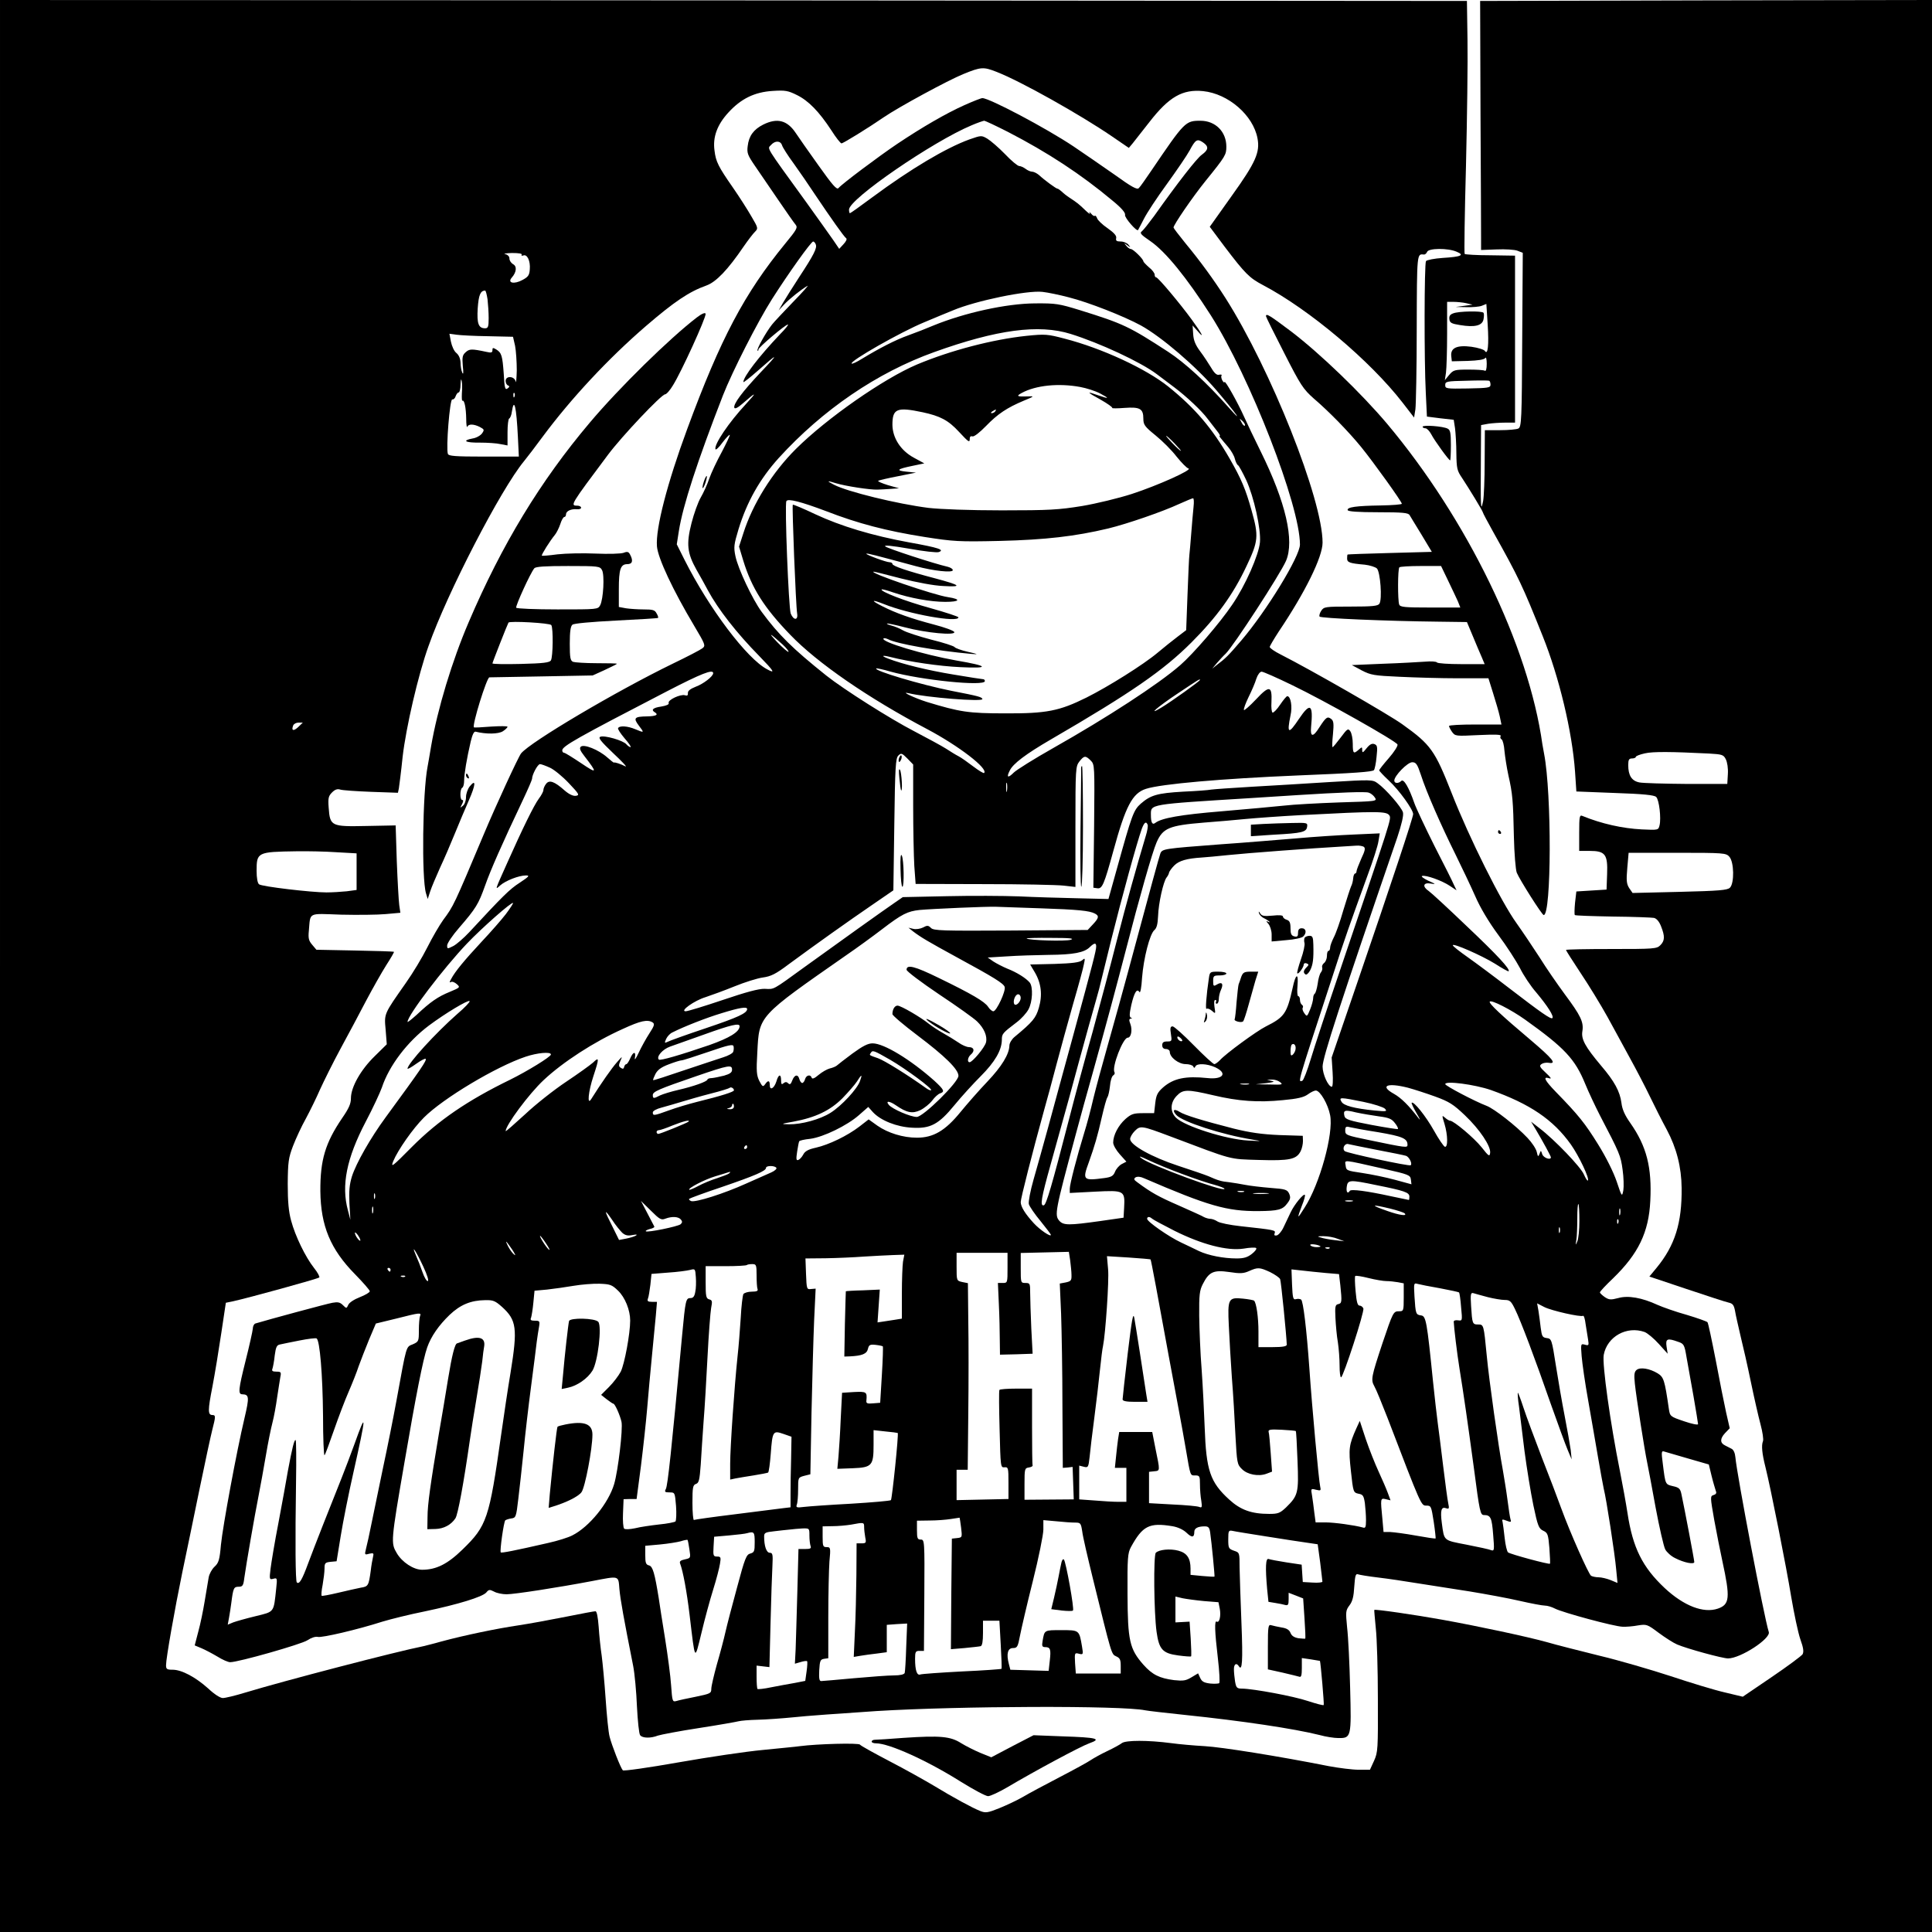 <?xml version="1.0" standalone="no"?>
<!DOCTYPE svg PUBLIC "-//W3C//DTD SVG 20010904//EN"
 "http://www.w3.org/TR/2001/REC-SVG-20010904/DTD/svg10.dtd">
<svg version="1.0" xmlns="http://www.w3.org/2000/svg"
 width="1024pt" height="1024pt" viewBox="0 0 1024 1024"
 preserveAspectRatio="xMidYMid meet">

<g transform="translate(0,1024) scale(0.1,-0.1)"
fill="#000000" stroke="none">
<path d="M0 5120 l0 -5120 5120 0 5120 0 0 5120 0 5120 -1197 -2 -1198 -3 2
-600 c2 -330 3 -627 3 -660 l0 -60 82 3 c46 2 96 -1 111 -7 l28 -11 -3 -461
c-2 -424 -4 -461 -20 -470 -9 -5 -53 -9 -97 -9 l-81 0 -1 -167 c0 -93 -4 -186
-8 -208 -13 -62 -14 -45 -12 241 l1 161 38 7 c20 3 61 6 90 6 l52 0 0 443 0
442 -131 2 c-72 0 -133 4 -136 7 -3 3 0 214 7 468 6 255 10 555 8 668 l-3 205
-3887 3 -3888 2 0 -5120z m5282 4739 c127 -49 442 -226 612 -342 l89 -61 21
25 c11 14 51 65 88 112 104 134 176 175 285 164 134 -14 265 -128 288 -250 14
-74 -9 -127 -135 -303 l-118 -166 80 -107 c108 -142 130 -164 202 -202 245
-129 568 -401 740 -623 l61 -79 7 44 c3 24 7 218 7 432 1 396 1 392 37 388 7
-1 14 5 18 14 7 20 110 21 156 1 44 -18 26 -27 -73 -33 -45 -3 -85 -11 -89
-17 -9 -14 -10 -525 -1 -698 l6 -126 71 -9 71 -8 7 -45 c3 -25 7 -85 7 -133 1
-80 4 -92 30 -130 35 -53 111 -177 111 -184 0 -3 24 -48 54 -102 136 -243 157
-288 262 -551 88 -219 157 -508 172 -720 l7 -105 205 -8 c149 -5 208 -11 218
-21 16 -15 27 -113 18 -150 -6 -26 -7 -26 -94 -22 -102 5 -214 30 -314 71 -16
7 -18 -1 -18 -89 l0 -96 55 0 c83 0 97 -18 93 -123 l-3 -82 -80 -5 -80 -5 -7
-60 c-3 -33 -4 -62 -1 -65 2 -3 93 -6 201 -8 108 -1 207 -5 218 -7 14 -3 28
-19 38 -45 21 -53 20 -76 -4 -100 -19 -19 -33 -20 -260 -20 -132 0 -240 -2
-240 -5 0 -3 35 -58 78 -123 43 -64 107 -169 142 -232 34 -63 89 -162 120
-220 32 -58 79 -148 104 -200 25 -52 66 -133 91 -179 51 -96 77 -197 78 -308
2 -184 -35 -304 -133 -423 l-38 -46 197 -66 c108 -36 208 -69 223 -72 22 -5
28 -13 34 -44 3 -20 17 -80 29 -132 13 -52 38 -162 55 -245 17 -82 40 -183 51
-224 11 -41 17 -81 13 -90 -9 -22 -5 -65 13 -136 28 -112 111 -530 137 -690
15 -88 36 -188 48 -223 17 -47 19 -67 12 -80 -6 -9 -80 -64 -164 -121 l-153
-104 -96 23 c-53 12 -181 51 -286 86 -104 34 -275 84 -380 109 -104 26 -228
57 -275 71 -104 29 -366 85 -555 119 -144 26 -357 57 -361 52 -1 -1 3 -45 8
-97 6 -52 11 -221 11 -375 1 -267 0 -282 -20 -327 l-22 -48 -60 0 c-33 0 -104
9 -158 19 -267 53 -568 101 -658 106 -55 3 -135 10 -178 16 -121 16 -241 16
-261 0 -9 -7 -43 -26 -77 -42 -34 -16 -73 -38 -88 -48 -14 -10 -89 -51 -166
-91 -77 -40 -165 -87 -195 -105 -31 -18 -87 -44 -124 -59 -60 -24 -72 -26
-100 -15 -43 17 -144 72 -246 134 -47 28 -152 87 -235 130 -82 43 -153 82
-157 88 -6 10 -227 4 -318 -8 -19 -3 -107 -11 -195 -20 -88 -8 -290 -38 -449
-66 -158 -28 -292 -47 -295 -42 -12 13 -59 134 -70 178 -6 22 -15 112 -21 200
-6 88 -16 192 -21 230 -6 39 -13 107 -16 153 -4 53 -10 82 -17 82 -7 0 -77
-13 -156 -29 -80 -16 -194 -37 -254 -46 -114 -17 -279 -51 -406 -85 -41 -12
-84 -22 -95 -25 -146 -29 -737 -183 -945 -246 -52 -16 -106 -29 -119 -29 -14
0 -45 20 -78 51 -67 60 -140 99 -188 99 -30 0 -35 3 -35 24 0 37 46 297 86
491 20 94 60 289 90 435 30 146 61 290 69 321 18 70 19 79 1 79 -25 0 -25 24
0 151 13 68 34 196 47 284 l24 160 39 8 c78 17 449 119 456 126 4 3 -8 26 -28
51 -45 57 -99 168 -121 250 -13 47 -18 101 -18 195 1 116 4 138 28 201 15 39
45 104 68 145 22 41 56 110 75 154 20 44 68 141 108 215 40 74 102 189 136
255 35 66 83 151 107 189 24 37 43 70 41 71 -2 2 -95 5 -207 7 l-204 4 -22 26
c-19 22 -22 35 -18 75 9 100 -8 91 171 85 87 -2 193 -1 236 3 l78 7 -6 41 c-3
23 -9 128 -13 232 l-6 190 -156 -3 c-186 -4 -192 -1 -199 97 -4 51 -1 62 18
81 15 15 28 20 43 15 12 -4 86 -9 164 -12 l142 -5 5 23 c2 13 12 89 20 168 18
155 82 433 137 586 99 282 383 831 506 980 18 22 63 81 99 130 150 202 347
414 549 588 149 128 227 181 320 214 51 19 112 82 197 207 22 32 49 67 59 77
18 18 18 20 -18 81 -20 35 -64 104 -98 153 -78 112 -91 138 -98 197 -10 71 14
137 74 202 67 73 138 108 235 114 65 4 80 2 128 -22 61 -30 117 -87 183 -188
24 -38 48 -68 53 -68 9 0 139 80 225 139 79 54 341 196 420 228 95 39 108 39
177 12z m-2517 -969 c-3 -5 0 -7 9 -4 20 8 38 -29 34 -74 -2 -31 -9 -40 -39
-56 -44 -24 -81 -16 -57 12 26 29 29 61 7 72 -10 6 -19 19 -19 30 0 11 -9 20
-22 23 -13 2 3 5 35 6 36 0 56 -3 52 -9z m-181 -236 c3 -26 6 -71 6 -100 0
-46 -3 -54 -19 -54 -35 0 -44 25 -39 106 5 70 14 93 39 94 4 0 9 -21 13 -46z
m5187 -21 l34 -8 -45 -6 -45 -6 57 -1 c31 -1 68 2 81 7 l25 10 7 -109 c7 -109
1 -165 -15 -140 -4 7 -36 17 -71 22 -77 10 -112 -6 -107 -50 l3 -27 84 2 c56
2 87 7 93 15 4 8 8 -4 8 -30 0 -27 -4 -41 -10 -37 -6 4 -45 6 -88 6 -72 0 -79
-2 -101 -28 l-23 -28 6 40 c3 22 6 115 6 208 l0 167 34 0 c18 0 49 -3 67 -7z
m-5184 -175 l132 -3 11 -48 c5 -26 9 -85 9 -130 -1 -45 -4 -72 -6 -59 -6 29
-53 32 -53 3 0 -11 6 -22 13 -24 9 -4 8 -8 -3 -16 -13 -9 -16 2 -20 77 -7 96
-11 112 -40 130 -17 10 -20 10 -20 -4 0 -13 -6 -15 -32 -9 -79 17 -90 16 -110
-2 -17 -15 -19 -26 -15 -73 4 -36 3 -48 -3 -35 -5 11 -9 35 -9 53 -1 22 -9 40
-22 51 -12 9 -24 36 -29 60 l-8 42 37 -5 c20 -3 95 -7 168 -8z m-139 -304 c-1
-23 0 -40 3 -38 10 6 19 -36 20 -96 0 -30 3 -49 6 -42 6 16 34 15 66 -1 24
-13 25 -15 12 -34 -8 -11 -30 -24 -50 -27 -59 -11 -39 -23 38 -22 39 0 89 -3
110 -8 l37 -7 0 70 c0 38 4 71 9 73 5 2 12 18 14 36 12 78 24 27 32 -135 l5
-103 -186 0 c-151 0 -186 3 -190 14 -11 28 10 291 23 289 6 -2 15 6 18 17 4
11 11 20 16 20 5 0 10 19 10 43 1 25 3 33 6 18 3 -13 3 -43 1 -67z m5452 47
c0 -16 -12 -18 -120 -20 -115 -2 -120 -1 -120 18 0 19 7 21 113 23 61 2 115 2
120 0 4 -2 7 -11 7 -21z m-5173 -63 c-3 -8 -6 -5 -6 6 -1 11 2 17 5 13 3 -3 4
-12 1 -19z m-1147 -1752 c-25 -23 -37 -19 -26 9 3 8 16 15 28 15 l23 0 -25
-24z m7479 -140 c68 -4 76 -6 88 -30 8 -16 13 -48 11 -79 l-3 -52 -215 0
c-118 1 -231 4 -251 8 -41 8 -59 37 -59 92 0 28 4 35 20 35 11 0 20 4 20 8 0
5 21 13 48 19 43 10 140 9 341 -1z m-7276 -523 l107 -6 0 -97 0 -97 -52 -7
c-29 -3 -78 -6 -108 -6 -79 0 -343 31 -357 43 -8 6 -13 34 -13 71 0 99 4 101
211 104 58 1 154 -1 212 -5z m7383 -24 c25 -28 27 -140 3 -164 -13 -13 -57
-17 -266 -22 l-250 -6 -18 26 c-14 22 -16 40 -10 107 l7 80 257 0 c249 0 259
-1 277 -21z"/>
<path d="M5110 9682 c-96 -43 -222 -116 -355 -205 -98 -66 -293 -212 -311
-234 -9 -10 -31 15 -105 119 -52 73 -107 151 -122 174 -45 67 -98 80 -171 44
-52 -26 -77 -61 -83 -114 -5 -37 0 -49 39 -106 25 -36 80 -117 123 -180 43
-63 84 -122 92 -131 12 -15 6 -26 -55 -100 -216 -264 -342 -501 -520 -984
-105 -284 -168 -527 -160 -621 5 -62 85 -233 198 -422 58 -98 61 -104 43 -118
-10 -8 -81 -45 -158 -82 -302 -147 -753 -414 -803 -475 -14 -17 -134 -277
-197 -427 -160 -380 -161 -382 -216 -456 -20 -28 -58 -93 -84 -145 -26 -52
-77 -137 -114 -189 -117 -167 -115 -161 -107 -248 l6 -77 -64 -63 c-74 -72
-126 -164 -126 -223 0 -29 -11 -54 -47 -106 -89 -131 -116 -222 -115 -386 2
-184 53 -308 184 -441 43 -44 78 -84 78 -90 0 -6 -24 -20 -52 -31 -31 -12 -57
-29 -62 -41 -9 -20 -10 -20 -29 -1 -15 15 -27 17 -55 12 -29 -5 -343 -90 -409
-110 -7 -3 -13 -15 -13 -27 -1 -13 -18 -90 -39 -173 -37 -148 -40 -175 -17
-175 37 -1 38 -15 12 -126 -42 -177 -115 -572 -125 -672 -7 -80 -12 -96 -34
-116 -14 -13 -28 -39 -31 -57 -3 -19 -13 -75 -21 -125 -8 -49 -23 -123 -34
-162 l-19 -73 36 -15 c19 -8 57 -28 84 -44 27 -17 57 -30 68 -30 44 0 377 95
409 116 21 14 43 21 56 18 22 -5 208 38 342 81 43 13 143 38 223 54 181 38
306 77 327 100 14 17 18 17 42 5 14 -8 44 -14 66 -14 42 0 274 36 453 70 147
28 139 31 145 -42 5 -56 23 -156 73 -408 8 -41 17 -138 20 -215 4 -77 11 -146
17 -152 12 -16 56 -17 94 -2 15 5 113 24 218 40 104 16 199 33 210 36 11 3 56
7 100 8 44 1 130 7 190 13 61 7 259 21 440 33 437 27 1301 30 1425 4 14 -3
111 -14 215 -25 298 -31 573 -72 709 -106 32 -9 77 -16 99 -16 69 -1 70 4 63
267 -3 127 -10 270 -16 319 -8 83 -8 90 13 118 16 21 22 47 25 99 4 56 7 69
19 65 8 -3 55 -11 106 -17 51 -6 146 -20 212 -31 66 -10 190 -30 275 -43 85
-14 205 -36 265 -50 61 -14 120 -25 133 -25 13 0 37 -7 54 -16 41 -21 314 -95
358 -96 19 -1 56 2 82 7 45 7 49 6 109 -39 35 -26 79 -54 98 -62 54 -23 241
-74 270 -74 66 0 227 105 216 140 -25 78 -169 833 -177 926 -2 23 -10 40 -20
45 -10 5 -26 13 -35 18 -27 13 -27 36 0 65 l25 26 -19 83 c-10 45 -35 170 -55
277 -21 107 -40 198 -44 202 -3 4 -53 22 -110 39 -58 16 -128 41 -155 53 -82
38 -156 51 -208 36 -39 -10 -48 -10 -71 5 -14 10 -26 21 -26 25 0 5 31 38 70
75 134 130 189 244 197 410 9 177 -19 289 -106 413 -29 41 -43 72 -47 107 -8
60 -37 114 -108 197 -84 100 -106 140 -99 182 8 49 -9 83 -93 196 -39 53 -100
141 -134 196 -35 54 -90 136 -122 181 -81 112 -250 450 -344 690 -89 226 -110
256 -261 364 -72 52 -487 290 -645 370 -32 16 -58 34 -58 40 0 5 22 42 48 82
140 208 232 395 232 471 0 229 -274 918 -515 1297 -62 97 -134 196 -212 290
-35 43 -63 80 -63 83 0 14 99 159 169 246 107 132 111 140 111 183 0 79 -58
137 -137 137 -80 0 -84 -4 -261 -265 -30 -44 -59 -86 -66 -92 -9 -10 -38 6
-131 73 -66 46 -163 113 -215 148 -145 97 -446 256 -483 256 -7 0 -50 -17 -97
-38z m232 -141 c211 -109 388 -225 554 -364 48 -39 70 -65 67 -76 -4 -14 63
-91 69 -80 2 2 15 29 31 59 15 30 70 114 122 185 52 72 106 151 120 177 31 58
40 64 70 44 33 -22 31 -40 -5 -66 -27 -19 -126 -146 -253 -325 -28 -38 -57
-75 -65 -81 -13 -9 -5 -18 45 -52 80 -55 192 -192 321 -394 208 -328 472
-1007 472 -1214 0 -63 -177 -352 -311 -509 -70 -82 -84 -95 -129 -129 l-25
-20 25 30 c14 16 34 38 46 49 40 38 289 421 320 492 46 107 -1 311 -134 580
-33 66 -72 149 -88 184 -33 74 -103 199 -104 184 0 -5 -5 -2 -11 8 -5 9 -8 21
-5 26 4 5 -2 7 -12 5 -12 -4 -25 7 -42 36 -14 23 -40 63 -59 88 -26 35 -35 59
-37 92 l-3 45 25 -28 c41 -48 26 -17 -28 57 -64 88 -180 226 -190 226 -5 0 -8
6 -8 14 0 8 -13 26 -30 39 -16 14 -30 29 -30 32 0 12 -54 65 -66 65 -6 0 -18
8 -25 18 -13 16 -13 16 6 2 19 -14 19 -14 6 3 -7 9 -26 17 -41 17 -22 0 -27 4
-24 18 3 12 -11 28 -45 52 -28 19 -53 43 -56 53 -4 10 -9 16 -12 13 -4 -3 -12
2 -20 12 -9 10 -12 11 -7 2 4 -8 -6 -1 -23 15 -33 32 -44 41 -84 67 -14 9 -33
24 -42 33 -9 8 -19 15 -22 15 -6 -1 -69 45 -99 73 -11 9 -27 17 -35 17 -9 0
-25 7 -35 15 -11 8 -26 15 -34 15 -8 0 -42 28 -75 63 -34 35 -76 71 -94 82
-31 18 -32 18 -95 -4 -124 -45 -311 -156 -515 -307 -62 -46 -115 -84 -118 -84
-3 0 -5 9 -5 19 0 56 444 361 650 447 30 13 60 23 66 24 6 0 63 -27 126 -59z
m-1197 -71 c3 -11 31 -55 62 -97 31 -43 81 -116 112 -163 86 -128 154 -224
165 -232 7 -4 1 -17 -13 -32 l-23 -25 -32 47 c-18 26 -83 117 -144 202 -219
302 -205 280 -186 301 22 25 51 24 59 -1z m179 -526 c7 -19 -10 -54 -89 -174
-34 -52 -72 -113 -85 -135 l-23 -40 29 31 c28 30 92 81 124 99 8 5 -26 -34
-77 -86 -50 -52 -100 -105 -111 -119 -33 -42 -83 -132 -77 -138 3 -3 5 0 5 6
0 11 143 132 156 132 5 0 -14 -24 -42 -52 -112 -118 -194 -225 -194 -253 0 -4
33 22 73 57 114 101 119 100 19 -5 -100 -106 -146 -169 -140 -188 3 -8 19 0
44 22 73 64 79 64 19 -1 -93 -100 -171 -216 -163 -241 2 -6 19 10 37 35 19 25
37 44 39 41 2 -2 -17 -42 -42 -90 -26 -47 -56 -111 -67 -142 -10 -31 -31 -76
-45 -100 -14 -24 -36 -85 -49 -136 -28 -110 -23 -158 26 -246 18 -31 45 -80
61 -110 54 -100 152 -226 272 -348 79 -81 87 -95 43 -71 -108 56 -309 323
-439 581 l-41 82 11 70 c21 135 99 373 234 720 49 125 183 389 260 510 86 135
207 305 218 305 4 0 11 -7 14 -16z m1341 -280 c104 -26 292 -100 382 -149 110
-61 290 -215 399 -342 106 -124 153 -191 62 -88 -112 126 -227 232 -316 290
-208 135 -237 149 -468 221 -111 34 -127 37 -239 36 -152 -1 -373 -50 -537
-117 -35 -15 -94 -38 -133 -52 -70 -25 -153 -68 -247 -125 -27 -17 -51 -28
-54 -25 -13 12 261 168 385 219 53 22 121 51 152 63 121 51 392 107 474 98 28
-3 91 -16 140 -29z m10 -194 c154 -48 371 -149 456 -213 24 -18 66 -50 93 -70
64 -48 145 -124 176 -166 14 -18 36 -46 48 -62 13 -16 21 -29 17 -29 -3 0 -1
-6 5 -12 5 -7 24 -29 40 -48 16 -19 32 -47 35 -62 4 -15 11 -31 17 -34 5 -3
24 -38 43 -78 41 -89 79 -260 73 -330 -6 -67 -77 -229 -147 -331 -66 -98 -208
-262 -276 -321 -116 -101 -385 -276 -673 -439 -101 -57 -195 -116 -209 -130
-31 -31 -40 -26 -21 11 17 36 84 87 220 166 425 247 595 365 743 513 134 134
221 254 291 403 64 134 66 160 28 295 -32 115 -55 169 -117 277 -92 160 -183
267 -326 382 -118 94 -350 202 -548 253 -91 24 -103 25 -202 15 -180 -19 -402
-77 -581 -152 -177 -75 -478 -285 -641 -447 -125 -124 -230 -292 -279 -447
l-23 -71 22 -73 c45 -147 111 -251 249 -394 144 -150 414 -336 727 -501 166
-88 324 -209 301 -232 -3 -3 -29 13 -58 35 -29 22 -64 47 -78 54 -14 7 -43 25
-66 40 -22 14 -99 56 -170 93 -124 64 -372 221 -464 294 -180 144 -253 216
-343 338 -49 67 -125 228 -139 295 -10 48 -8 62 16 142 45 147 113 267 213
378 233 256 521 453 825 562 331 119 554 149 723 96z m50 -281 c33 -6 80 -21
105 -34 53 -28 50 -31 -10 -10 -64 23 -62 18 13 -23 37 -21 65 -41 62 -44 -3
-3 26 -3 65 0 82 6 100 -4 100 -57 0 -32 7 -42 65 -89 36 -29 86 -79 111 -112
26 -32 54 -61 63 -63 25 -6 -162 -90 -300 -135 -68 -22 -187 -51 -264 -64
-124 -20 -172 -23 -425 -23 -171 0 -326 6 -388 13 -166 21 -432 86 -502 123
-41 21 -38 23 10 8 53 -16 185 -36 222 -34 18 1 51 2 73 4 l40 3 -60 17 c-32
10 -55 20 -50 23 6 3 53 14 105 24 l95 19 -50 5 c-59 6 -51 14 32 31 l62 13
-57 31 c-69 38 -111 104 -112 173 0 86 23 96 160 67 93 -20 136 -42 193 -104
52 -56 57 -59 57 -35 0 10 6 14 14 11 8 -3 38 20 72 55 62 64 111 97 202 135
54 22 55 24 22 22 -60 -2 -66 1 -35 18 75 41 196 53 310 32z m-450 -129 c-3
-5 -12 -10 -18 -10 -7 0 -6 4 3 10 19 12 23 12 15 0z m1323 -76 c-4 -3 -12 5
-18 18 -12 22 -12 22 6 6 10 -10 15 -20 12 -24z m-373 -94 c21 -22 37 -40 34
-40 -3 0 -23 18 -44 40 -21 22 -37 40 -34 40 3 0 23 -18 44 -40z m101 -337
c-3 -27 -8 -88 -12 -138 -4 -49 -8 -101 -10 -115 -2 -14 -6 -109 -10 -213 l-7
-187 -46 -35 c-25 -19 -73 -57 -106 -85 -75 -63 -262 -180 -376 -237 -145 -72
-213 -85 -431 -84 -195 0 -240 7 -417 61 -63 20 -142 57 -96 46 95 -23 397
-47 392 -31 -4 11 -18 15 -167 44 -159 32 -408 106 -396 118 2 2 37 -5 77 -17
163 -45 499 -79 499 -50 0 6 -4 10 -9 10 -5 0 -76 11 -159 25 -134 22 -269 55
-344 84 -40 15 -34 20 10 9 103 -26 260 -49 372 -54 159 -8 151 6 -20 35 -175
31 -405 100 -387 117 3 3 13 1 24 -4 44 -24 253 -61 443 -78 38 -3 35 -1 -19
11 -36 8 -68 20 -71 25 -4 6 -60 24 -125 40 -65 17 -132 39 -149 49 -17 10
-44 21 -60 25 -15 4 -27 9 -25 11 3 2 45 -7 95 -20 114 -30 269 -44 262 -25
-2 7 -51 25 -109 40 -118 31 -200 60 -271 96 -64 32 -61 39 5 13 133 -54 397
-101 397 -71 0 4 -67 26 -149 49 -135 37 -268 89 -258 99 2 2 30 -5 61 -16 89
-30 198 -50 276 -50 78 0 86 14 15 25 -73 10 -428 132 -394 135 4 0 69 -16
145 -36 84 -21 173 -38 224 -40 104 -6 93 4 -45 41 -145 38 -225 65 -225 76 0
5 -7 9 -15 9 -18 0 -128 41 -123 45 3 4 41 -6 263 -66 92 -25 195 -36 195 -21
0 7 -12 14 -27 18 -71 16 -319 97 -331 108 -8 8 33 4 126 -12 77 -14 147 -22
158 -18 32 12 0 23 -156 51 -197 36 -363 86 -500 150 -63 30 -116 52 -118 50
-5 -5 16 -534 23 -577 6 -37 -19 -37 -34 0 -11 27 -33 579 -23 596 8 15 77 -3
210 -53 170 -66 320 -105 522 -137 154 -24 180 -26 400 -21 240 6 398 24 574
66 99 24 288 89 376 130 36 16 69 30 73 30 5 1 6 -20 3 -46z m-2177 -730 c19
-18 33 -35 30 -38 -3 -2 -30 21 -60 52 -53 56 -39 49 30 -14z m-369 -151 c0
-17 -52 -57 -93 -72 -28 -11 -42 -22 -41 -33 1 -13 -3 -16 -16 -12 -23 7 -92
-25 -86 -41 3 -8 -11 -14 -40 -19 -42 -6 -55 -17 -34 -30 22 -13 8 -21 -39
-22 -69 -1 -76 -8 -45 -49 30 -39 29 -39 -19 -19 -40 17 -83 20 -91 6 -3 -5
13 -29 35 -55 22 -25 36 -46 31 -46 -5 0 -15 7 -22 15 -16 20 -116 49 -138 40
-13 -5 1 -23 68 -87 47 -44 76 -75 65 -70 -25 13 -60 24 -61 20 0 -2 -17 11
-36 28 -45 40 -124 72 -140 56 -8 -8 -3 -21 19 -49 71 -92 69 -96 -17 -38 -45
30 -85 55 -90 55 -6 0 -10 6 -10 13 0 22 78 66 555 313 182 94 245 119 245 96z
m3068 -63 c176 -85 552 -297 559 -315 3 -7 -18 -40 -46 -72 -28 -32 -51 -61
-51 -65 0 -3 23 -28 51 -54 54 -50 129 -154 129 -178 0 -18 -117 -370 -295
-890 l-137 -400 5 -77 c3 -45 1 -78 -4 -78 -19 0 -49 66 -49 107 0 47 92 330
396 1215 23 69 34 116 30 132 -7 27 -92 125 -135 155 -26 19 -34 19 -252 6
-123 -8 -309 -19 -414 -25 -104 -6 -201 -13 -215 -15 -14 -3 -81 -8 -150 -11
-136 -8 -171 -18 -224 -64 -38 -34 -47 -59 -125 -340 l-46 -165 -165 4 c-91 2
-230 6 -310 10 -80 3 -251 4 -380 1 l-235 -5 -45 -31 c-60 -41 -302 -214 -475
-339 -175 -127 -160 -118 -212 -116 -31 1 -98 -17 -222 -59 -98 -33 -186 -60
-197 -60 -33 0 46 57 106 75 30 10 99 35 153 57 54 22 121 43 150 47 43 6 68
18 137 70 144 106 320 231 440 313 l115 79 5 349 c4 303 7 351 21 365 15 15
19 14 48 -15 l31 -32 0 -221 c0 -122 3 -265 6 -317 l7 -95 361 -1 c198 0 389
-4 424 -8 l62 -7 0 319 c0 308 1 320 21 346 25 32 33 32 60 5 21 -21 21 -26
18 -348 l-4 -326 21 -3 c26 -4 36 20 85 198 65 238 101 306 173 329 81 26 401
54 806 71 299 12 393 19 402 28 4 4 11 36 14 70 6 54 4 62 -11 68 -13 5 -25
-1 -42 -22 -19 -24 -23 -26 -23 -10 0 18 -1 18 -18 3 -28 -25 -32 -21 -32 31
0 27 -6 56 -13 66 -12 17 -16 14 -51 -33 -21 -28 -40 -51 -43 -51 -3 0 -2 31
2 68 5 55 4 71 -9 81 -20 16 -28 10 -63 -44 -33 -53 -49 -53 -44 1 12 122 -4
133 -64 44 -56 -84 -65 -80 -45 18 11 47 1 102 -17 102 -5 0 -21 -20 -38 -45
-16 -24 -34 -43 -40 -42 -5 2 -8 27 -6 56 4 87 -11 90 -82 14 -34 -36 -63 -61
-64 -56 -2 6 9 36 25 69 16 32 35 76 41 97 7 21 19 37 28 37 8 0 81 -32 161
-71z m-488 27 c0 -6 -154 -116 -204 -146 -81 -49 -20 4 87 75 114 76 117 78
117 71z m1171 -503 c29 -91 108 -270 184 -423 34 -69 81 -168 104 -220 26 -60
71 -136 122 -205 45 -60 96 -140 115 -176 18 -37 57 -96 87 -130 60 -72 94
-125 85 -135 -8 -8 -59 28 -231 160 -75 58 -173 131 -217 162 -44 31 -80 59
-80 64 0 13 153 -54 224 -98 37 -24 70 -42 72 -40 10 10 -59 85 -224 241 -97
93 -187 176 -199 184 -36 24 -30 47 10 40 29 -5 28 -3 -13 15 -25 12 -39 23
-33 25 19 7 107 -25 147 -52 l36 -24 -13 27 c-6 15 -53 109 -104 208 -50 100
-98 202 -107 228 -28 81 -56 130 -69 117 -15 -15 -37 -14 -37 2 0 25 70 97 95
97 20 0 27 -10 46 -67z m-4616 38 c22 -10 67 -47 100 -82 55 -58 58 -64 37
-67 -14 -2 -36 8 -59 28 -55 49 -82 58 -99 35 -8 -10 -14 -25 -14 -33 0 -7
-11 -28 -24 -45 -26 -35 -87 -160 -166 -337 -69 -154 -67 -148 -39 -123 28 25
99 53 137 53 21 0 16 -6 -34 -39 -53 -34 -88 -69 -267 -262 -29 -31 -67 -64
-84 -73 -32 -16 -33 -16 -33 3 0 11 28 53 63 93 90 104 103 126 138 224 29 82
88 217 200 453 27 57 49 108 49 113 0 22 30 78 42 78 7 0 31 -9 53 -19z m2422
-123 c-2 -13 -4 -5 -4 17 -1 22 1 32 4 23 2 -10 2 -28 0 -40z m1950 -35 c13
-20 10 -20 -189 -26 -112 -4 -243 -11 -293 -17 -49 -5 -198 -19 -330 -30 -219
-18 -318 -36 -351 -61 -16 -13 -24 0 -24 41 0 59 -17 56 530 90 91 6 203 13
250 16 222 14 357 19 374 13 11 -3 26 -15 33 -26z m77 -95 c11 -18 11 -16
-259 -813 -69 -203 -140 -419 -158 -479 -18 -60 -38 -111 -44 -114 -25 -8 -31
-30 158 548 69 214 93 280 188 542 28 75 54 156 57 179 l7 42 -134 -6 c-74 -3
-215 -12 -314 -21 -99 -8 -277 -23 -395 -31 -304 -23 -310 -24 -320 -49 -5
-12 -61 -217 -125 -456 -64 -239 -137 -503 -161 -586 -24 -84 -55 -199 -69
-256 -13 -57 -35 -140 -49 -184 -38 -124 -76 -270 -76 -294 l0 -23 134 7 c156
8 159 6 154 -86 l-3 -52 -125 -18 c-164 -23 -193 -23 -215 1 -27 31 -23 50 86
456 22 83 63 231 91 330 74 266 120 437 178 660 67 261 138 510 160 560 33 76
67 90 250 105 69 5 168 14 220 19 52 5 187 15 300 21 401 21 449 21 464 -2z
m-1281 -50 c2 -7 -2 -33 -10 -58 -51 -170 -103 -357 -154 -556 -32 -127 -90
-344 -128 -483 -39 -138 -95 -346 -125 -463 -91 -352 -120 -451 -133 -456 -22
-7 -15 36 36 218 27 96 72 258 100 360 27 102 73 268 101 370 29 102 54 192
56 200 2 8 31 125 64 260 57 228 135 512 162 588 13 34 23 41 31 20z m1145
-116 c10 -7 7 -21 -13 -63 -13 -30 -25 -60 -25 -66 0 -7 -4 -13 -8 -13 -4 0
-9 -11 -10 -26 -1 -14 -6 -33 -11 -42 -4 -9 -23 -66 -41 -126 -17 -60 -40
-125 -51 -145 -10 -20 -19 -44 -19 -53 0 -10 -4 -18 -9 -18 -5 0 -8 -12 -8
-27 0 -14 -7 -31 -15 -37 -8 -6 -13 -17 -10 -24 2 -7 -1 -19 -7 -26 -6 -7 -14
-34 -17 -60 -4 -26 -11 -49 -15 -52 -5 -3 -9 -14 -9 -24 0 -11 -7 -38 -16 -60
-16 -39 -17 -40 -31 -20 -8 11 -12 24 -8 29 3 5 1 12 -5 16 -5 3 -10 15 -10
26 0 10 -4 19 -9 19 -5 0 -7 25 -4 56 6 71 -10 64 -26 -13 -30 -134 -43 -154
-141 -203 -50 -25 -214 -145 -244 -179 -11 -11 -24 -21 -30 -21 -6 0 -55 45
-109 100 -54 55 -104 100 -112 100 -12 0 -14 -9 -9 -40 6 -38 5 -40 -20 -40
-19 0 -26 -5 -26 -20 0 -13 7 -20 20 -20 11 0 20 -7 20 -15 0 -29 47 -65 84
-65 19 0 37 -6 40 -12 5 -10 7 -10 12 0 8 17 61 15 105 -5 67 -31 42 -66 -41
-57 -116 12 -180 -1 -236 -50 -29 -26 -36 -40 -41 -83 l-6 -53 -58 0 c-51 0
-63 -4 -94 -31 -38 -34 -65 -86 -65 -125 0 -13 16 -41 35 -62 l35 -39 -25 -13
c-13 -7 -29 -25 -35 -40 -9 -23 -20 -29 -57 -34 -113 -15 -117 -11 -82 84 31
87 46 138 69 240 12 52 25 100 30 105 4 6 10 32 13 59 2 27 10 52 17 56 7 4
10 12 7 17 -16 25 45 183 70 183 18 0 26 41 14 73 -8 20 -7 27 2 28 8 0 9 2 1
5 -9 4 -8 21 2 67 16 68 30 90 43 69 5 -8 11 24 14 75 8 104 41 232 65 253 13
11 18 32 20 75 2 67 28 183 45 204 6 7 12 19 13 25 1 7 14 25 28 39 25 25 66
37 146 42 19 1 82 7 140 13 94 10 455 37 600 45 30 2 66 4 80 5 14 1 31 -2 38
-6z m-4547 -357 c-23 -30 -81 -96 -129 -147 -91 -98 -140 -157 -161 -197 -9
-16 -10 -21 -1 -16 6 4 20 -1 31 -11 19 -17 18 -18 -37 -41 -62 -25 -103 -53
-176 -122 -27 -24 -48 -41 -48 -37 0 34 192 286 315 415 80 84 237 222 244
215 2 -2 -15 -28 -38 -59z m2829 31 c207 -7 264 -13 293 -28 23 -12 22 -23
-10 -57 l-28 -30 -407 -3 c-364 -2 -410 -1 -424 14 -14 14 -20 14 -42 2 -14
-7 -38 -11 -52 -7 l-25 6 25 -20 c41 -31 78 -53 230 -136 197 -107 249 -139
255 -158 7 -21 -43 -129 -60 -129 -7 0 -20 11 -28 24 -19 28 -85 67 -262 153
-127 62 -170 73 -170 43 0 -8 77 -66 172 -130 95 -63 186 -128 202 -144 37
-36 55 -78 47 -111 -7 -27 -72 -105 -87 -105 -14 0 -10 26 6 40 23 19 18 40
-9 40 -12 0 -38 11 -57 25 -19 13 -55 35 -80 49 -25 14 -59 36 -75 49 -43 35
-149 97 -167 97 -15 0 -27 -20 -27 -45 0 -7 60 -58 133 -113 146 -110 217
-180 217 -214 0 -34 -187 -218 -221 -218 -33 0 -130 42 -148 64 -19 23 3 21
37 -2 58 -40 88 -46 130 -26 22 11 50 34 63 51 13 18 32 35 42 38 26 9 21 19
-31 67 -126 112 -267 198 -327 198 -25 0 -52 -14 -107 -54 -40 -30 -78 -59
-83 -64 -6 -5 -23 -12 -37 -15 -15 -4 -41 -19 -59 -34 -21 -18 -34 -24 -37
-15 -6 19 -29 14 -35 -8 -3 -11 -10 -20 -15 -20 -5 0 -12 9 -15 20 -7 28 -26
25 -38 -7 -7 -20 -13 -23 -21 -15 -8 8 -15 9 -25 1 -10 -9 -13 -6 -13 15 0 36
-14 33 -25 -6 -12 -37 -35 -50 -35 -19 0 25 -9 27 -25 4 -11 -15 -14 -13 -30
17 -15 30 -17 51 -11 153 10 195 2 187 471 514 57 39 142 101 189 137 107 82
136 96 200 103 64 6 359 19 406 17 19 -1 123 -4 230 -8z m165 -167 c-27 -9
-224 -3 -234 7 -2 2 56 4 130 3 100 0 126 -3 104 -10z m135 -35 c0 -22 -17
-87 -121 -469 -50 -181 -110 -404 -135 -495 -25 -91 -59 -213 -76 -272 -17
-59 -28 -118 -25 -130 4 -13 31 -53 62 -90 30 -37 55 -70 55 -73 0 -13 -58 26
-91 62 -45 49 -69 87 -69 112 0 19 61 259 125 491 15 52 44 160 65 240 21 80
61 224 88 320 28 96 54 191 57 210 7 32 6 34 -10 20 -13 -11 -52 -16 -146 -19
l-129 -3 25 -42 c34 -58 41 -120 21 -188 -16 -54 -31 -73 -130 -155 -14 -12
-26 -32 -26 -45 -1 -45 -40 -110 -117 -191 -43 -45 -107 -118 -143 -162 -80
-98 -143 -135 -230 -135 -74 0 -154 25 -210 64 l-46 33 -49 -38 c-64 -49 -161
-96 -231 -112 -41 -9 -58 -19 -67 -37 -7 -13 -18 -25 -26 -28 -11 -4 -12 5 -6
44 4 27 9 52 11 55 2 4 28 10 58 13 70 9 197 71 259 126 l49 43 25 -28 c41
-44 126 -78 207 -82 97 -6 141 17 226 121 36 44 98 112 138 152 75 75 111 137
112 192 0 33 3 36 79 94 24 18 52 49 62 68 22 40 25 119 7 142 -20 24 -70 55
-119 74 -24 10 -57 27 -74 38 l-30 21 100 6 c55 4 156 7 224 8 130 1 189 12
218 42 23 22 33 23 33 3z m-400 -273 c0 -21 -25 -46 -34 -33 -9 15 5 52 20 52
8 0 14 -8 14 -19z m-2985 -84 c-116 -102 -265 -265 -265 -291 0 -4 20 7 45 25
25 18 48 30 51 27 7 -8 -23 -52 -212 -310 -80 -109 -156 -242 -179 -314 -13
-43 -16 -77 -13 -143 l5 -86 -13 50 c-36 132 -7 276 94 469 38 72 76 154 86
182 38 115 134 242 250 329 86 64 207 137 215 129 3 -4 -25 -34 -64 -67z
m5658 -31 c210 -150 265 -209 319 -341 18 -44 53 -118 77 -165 106 -203 111
-215 121 -289 6 -41 7 -90 4 -110 -7 -36 -8 -35 -35 46 -17 50 -56 129 -99
198 -69 111 -103 154 -224 278 -59 61 -70 83 -35 72 15 -5 9 4 -18 29 -32 30
-36 37 -23 46 8 6 25 9 38 7 46 -8 22 21 -98 123 -152 128 -220 192 -214 201
7 12 114 -43 187 -95z m-4123 56 c0 -22 -48 -44 -220 -102 -102 -34 -193 -67
-202 -72 -16 -8 -17 -6 -7 16 6 13 21 29 33 34 61 31 181 78 261 102 94 29
135 36 135 22z m-501 -71 c12 -8 9 -18 -17 -58 -17 -26 -43 -73 -57 -103 -14
-30 -23 -43 -20 -27 7 36 -9 35 -25 -3 -7 -16 -16 -30 -20 -30 -5 0 -10 -7
-12 -15 -2 -10 -7 -12 -17 -5 -12 7 -13 14 -3 37 12 27 11 26 -18 -7 -26 -29
-83 -110 -137 -196 -22 -35 -15 40 12 122 32 97 31 104 -2 72 -16 -14 -80 -60
-143 -102 -63 -42 -161 -119 -217 -172 -57 -52 -103 -93 -103 -89 0 31 124
198 201 270 101 95 267 203 419 271 95 44 132 52 159 35z m461 -20 c0 -30 -53
-62 -160 -100 -155 -53 -261 -84 -268 -77 -15 15 20 55 60 69 24 8 106 38 183
65 139 50 185 61 185 43z m2346 -78 c-7 -7 -26 7 -26 19 0 6 6 6 15 -2 9 -7
13 -15 11 -17z m-2380 -58 c-3 -8 -27 -21 -53 -29 -26 -8 -120 -40 -208 -69
-88 -30 -161 -54 -163 -52 -2 2 4 17 12 33 12 22 31 36 71 51 31 12 61 21 68
21 7 0 71 21 142 45 107 37 131 42 133 29 2 -8 1 -21 -2 -29z m2981 17 c0 -10
-7 -24 -14 -31 -10 -9 -13 -6 -13 17 0 16 3 32 6 35 11 10 23 -2 21 -21z
m-2149 -59 c84 -49 225 -153 217 -161 -2 -3 -15 2 -27 11 -99 71 -222 147
-254 158 -49 17 -47 16 -39 28 10 16 14 15 103 -36z m-1798 28 c0 -12 -126
-89 -215 -133 -228 -111 -381 -216 -521 -356 -105 -106 -114 -113 -100 -77 25
60 104 173 163 232 102 102 383 270 538 322 62 21 135 28 135 12z m960 -81 c0
-14 -11 -22 -42 -31 -24 -6 -53 -12 -65 -13 -13 0 -23 -4 -23 -7 0 -11 -74
-37 -152 -55 -40 -9 -85 -23 -100 -30 -34 -18 -38 -17 -38 2 0 18 29 31 230
100 175 60 190 62 190 34z m678 -60 c-14 -41 -97 -131 -156 -168 -55 -35 -154
-62 -220 -61 -45 1 -45 2 23 14 118 22 195 59 260 124 31 32 66 72 77 89 25
40 30 40 16 2z m2226 -5 c18 -14 13 -15 -55 -13 l-74 1 55 6 c41 5 49 8 30 12
l-25 6 25 1 c14 1 34 -5 44 -13z m-166 -12 c-10 -2 -28 -2 -40 0 -13 2 -5 4
17 4 22 1 32 -1 23 -4z m1283 -30 c208 -74 331 -157 425 -289 43 -61 100 -181
90 -191 -3 -3 -12 12 -21 32 -16 39 -155 184 -235 245 l-45 35 24 -40 c40 -67
81 -143 81 -149 0 -17 -40 -3 -46 17 -7 21 -7 21 -14 2 -7 -18 -9 -17 -15 10
-4 17 -26 50 -49 74 -59 63 -177 155 -217 170 -61 23 -219 106 -219 115 0 19
156 -2 241 -31z m-439 12 c33 -9 98 -30 145 -47 74 -27 96 -41 157 -99 79 -75
139 -165 134 -200 -3 -21 -8 -17 -45 30 -40 50 -147 140 -167 141 -5 0 -17 7
-27 16 -17 15 -17 13 -3 -32 18 -60 19 -127 2 -122 -7 3 -33 41 -58 86 -42 75
-108 158 -118 147 -2 -2 10 -28 27 -57 18 -30 21 -40 9 -24 -51 67 -92 107
-129 128 -78 43 -38 61 73 33z m-3572 -14 c0 -8 -65 -29 -195 -61 -44 -11
-111 -31 -149 -45 -80 -29 -86 -30 -86 -11 0 8 20 19 48 26 26 7 74 21 107 31
33 10 102 30 153 43 52 13 96 27 99 30 7 7 23 -2 23 -13z m2540 -26 c135 -32
239 -39 369 -26 78 7 111 15 132 30 16 12 35 21 43 21 23 0 65 -73 76 -131 19
-97 -55 -365 -135 -489 -40 -64 -42 -63 -15 9 12 29 19 55 16 58 -7 8 -55 -50
-75 -92 -10 -22 -28 -58 -38 -80 -10 -22 -27 -41 -36 -43 -12 -2 -15 1 -11 12
6 16 2 17 -181 37 -55 6 -110 17 -122 25 -12 8 -29 14 -38 14 -8 0 -23 4 -33
9 -9 6 -70 33 -135 62 -108 47 -145 68 -218 122 -20 14 -21 19 -10 27 10 5 26
4 45 -5 341 -147 439 -175 606 -174 105 1 128 7 153 41 17 22 18 32 10 51 -10
22 -20 25 -100 31 -48 4 -108 11 -133 16 -25 5 -63 11 -85 14 -42 4 -61 10
-110 32 -17 7 -89 32 -160 55 -140 46 -255 110 -255 142 0 10 11 29 25 43 29
29 36 28 185 -28 342 -129 310 -121 473 -126 163 -5 199 3 221 47 7 14 12 38
12 53 l-1 28 -125 4 c-92 4 -155 13 -240 34 -168 43 -262 72 -288 89 -30 19
-41 9 -17 -17 33 -36 242 -104 403 -130 54 -9 53 -9 -23 -5 -116 6 -337 76
-382 121 -32 32 -31 80 4 116 33 35 56 35 193 3z m796 -35 c54 -11 106 -28
114 -36 14 -15 9 -16 -54 -10 -109 11 -165 26 -176 47 -14 24 -8 24 116 -1z
m-3336 -25 c0 -9 -9 -15 -22 -14 -17 1 -19 2 -5 6 9 2 17 9 17 14 0 5 2 9 5 9
3 0 5 -7 5 -15z m3419 -52 c53 -7 67 -13 84 -35 12 -15 19 -29 16 -32 -2 -2
-66 8 -141 22 -116 22 -137 29 -142 46 -8 32 1 35 61 20 32 -7 87 -16 122 -21z
m-3660 -28 c-7 -7 -150 -65 -160 -65 -5 0 -9 5 -9 10 0 6 6 10 13 10 6 0 39
11 72 25 55 22 96 32 84 20z m3656 -56 c128 -22 155 -33 155 -67 0 -16 -6 -16
-202 25 -122 25 -128 27 -128 51 0 20 4 23 23 18 12 -3 81 -16 152 -27z m-5
-94 c74 -14 143 -28 152 -31 16 -5 35 -41 25 -50 -6 -7 -340 65 -350 75 -15
15 1 43 20 37 10 -2 79 -17 153 -31z m-3340 15 c0 -5 -5 -10 -11 -10 -5 0 -7
5 -4 10 3 6 8 10 11 10 2 0 4 -4 4 -10z m2305 -142 c66 -25 144 -51 173 -58
28 -8 52 -17 52 -21 0 -20 -395 126 -440 162 -18 14 -7 11 35 -9 33 -16 114
-50 180 -74z m1070 27 c132 -30 140 -33 143 -57 l3 -25 -88 24 c-48 13 -126
29 -173 36 -82 12 -85 13 -88 40 -4 31 -22 33 203 -18z m-3220 5 c3 -5 -9 -16
-27 -24 -18 -8 -78 -35 -133 -59 -119 -54 -269 -101 -292 -93 -9 4 -13 9 -10
12 3 3 81 32 174 63 175 60 233 85 233 101 0 13 47 13 55 0z m-250 -29 c-6 -5
-35 -16 -65 -26 -30 -9 -75 -28 -99 -41 -24 -13 -46 -22 -48 -20 -8 8 81 54
137 71 30 9 60 18 65 20 18 6 19 5 10 -4z m3428 -62 c150 -30 177 -39 177 -61
0 -10 -1 -18 -3 -18 -2 0 -45 9 -96 20 -124 27 -211 39 -217 28 -11 -18 -20
-6 -16 22 5 37 16 38 155 9z m-700 -36 c-7 -2 -21 -2 -30 0 -10 3 -4 5 12 5
17 0 24 -2 18 -5z m-4606 -35 c-3 -7 -5 -2 -5 12 0 14 2 19 5 13 2 -7 2 -19 0
-25z m4730 25 c-20 -2 -52 -2 -70 0 -17 2 0 4 38 4 39 0 53 -2 32 -4z m451
-40 c-10 -2 -26 -2 -35 0 -10 3 -2 5 17 5 19 0 27 -2 18 -5z m-3641 -92 c35
13 69 11 82 -5 8 -10 8 -16 -2 -25 -16 -12 -176 -45 -184 -37 -3 3 7 8 21 12
15 3 26 9 24 13 -2 3 -18 35 -37 71 l-34 65 53 -52 c46 -46 55 -51 77 -42z
m4844 -13 c0 -46 -5 -95 -11 -108 -10 -23 -10 -22 -5 9 3 18 5 70 5 114 0 44
2 78 6 75 3 -3 5 -43 5 -90z m-6394 45 c-3 -10 -5 -4 -5 12 0 17 2 24 5 18 2
-7 2 -21 0 -30z m5392 21 c36 -9 70 -20 76 -25 16 -16 -28 -10 -90 12 -95 33
-90 38 14 13z m1218 -31 c-3 -10 -5 -4 -5 12 0 17 2 24 5 18 2 -7 2 -21 0 -30z
m-5289 -97 c16 -14 30 -17 54 -12 21 4 28 3 18 -3 -8 -5 -32 -12 -52 -16 l-37
-7 -35 71 c-45 88 -46 100 -2 36 18 -28 43 -58 54 -69z m2808 75 c5 -5 59 -34
120 -65 145 -72 278 -107 365 -94 33 6 64 7 67 3 4 -4 -6 -18 -23 -31 -23 -18
-42 -24 -81 -24 -69 0 -150 16 -199 39 -22 11 -65 31 -96 46 -64 30 -179 110
-179 125 0 12 13 13 26 1z m2471 -23 c-3 -8 -6 -5 -6 6 -1 11 2 17 5 13 3 -3
4 -12 1 -19z m-310 -50 c-3 -7 -5 -2 -5 12 0 14 2 19 5 13 2 -7 2 -19 0 -25z
m-6357 -42 c0 -5 -7 -1 -15 10 -8 10 -14 24 -14 29 0 6 6 1 14 -9 8 -11 15
-24 15 -30z m985 -18 c16 -24 22 -38 14 -31 -15 12 -53 73 -46 73 2 0 17 -19
32 -42z m4195 26 l35 -13 -50 6 c-27 3 -61 9 -75 14 -21 6 -19 7 15 7 22 0 56
-6 75 -14z m-4374 -59 c14 -22 19 -33 10 -25 -10 7 -24 27 -33 44 -19 38 -12
32 23 -19z m4283 19 c2 -2 -7 -4 -22 -4 -14 0 -29 5 -32 10 -6 10 42 4 54 -6z
m48 -10 c-3 -3 -12 -4 -19 -1 -8 3 -5 6 6 6 11 1 17 -2 13 -5z m-4804 -96 c22
-47 31 -78 24 -78 -7 0 -19 22 -28 48 -9 26 -24 65 -34 87 -29 68 0 24 38 -57z
m3436 -46 c1 -29 -3 -33 -30 -39 l-32 -6 7 -161 c3 -89 7 -308 7 -489 l2 -327
26 2 26 3 3 -86 3 -86 -131 -1 -130 -1 0 84 c0 79 1 84 23 87 12 2 21 6 20 11
-2 4 -3 97 -3 207 l0 200 -84 0 c-47 0 -87 -3 -89 -7 -3 -5 -2 -99 1 -210 5
-198 5 -202 26 -200 20 2 21 -3 21 -83 l0 -85 -137 -3 -138 -3 0 81 0 80 30 0
29 0 3 298 c2 163 2 386 0 494 l-2 197 -30 6 c-30 7 -30 7 -30 81 l0 74 135 0
135 0 0 -80 c0 -79 0 -80 -26 -80 l-25 0 5 -112 c3 -62 5 -148 5 -191 l1 -77
86 2 87 3 -7 134 c-3 74 -6 158 -6 188 0 50 -1 53 -25 53 -25 0 -25 1 -25 80
l0 79 128 3 127 3 7 -45 c3 -25 7 -60 7 -78z m-893 71 c-3 -21 -6 -97 -6 -170
l0 -132 -37 -6 c-21 -3 -50 -8 -65 -10 l-27 -4 6 87 6 87 -89 -4 c-49 -1 -90
-4 -91 -5 0 0 -3 -79 -5 -174 l-3 -172 30 1 c63 3 89 13 95 39 5 22 11 25 40
22 19 -2 37 -6 39 -8 2 -2 0 -70 -5 -151 l-9 -148 -37 -3 c-32 -3 -38 0 -36
15 4 46 1 48 -66 45 l-63 -4 -7 -136 c-3 -75 -9 -166 -12 -202 l-6 -65 81 3
c103 4 111 14 111 124 l0 78 63 -7 c34 -3 63 -7 65 -8 6 -5 -30 -350 -36 -356
-4 -4 -99 -12 -212 -19 -113 -6 -225 -14 -249 -17 -39 -5 -43 -3 -38 12 4 9 7
45 7 81 0 63 0 63 33 72 l32 8 6 325 c4 178 10 399 14 492 l8 167 -24 -2 c-23
-3 -24 -1 -27 80 l-3 82 108 1 c59 1 151 5 203 9 52 3 121 7 154 8 l59 2 -7
-37z m1312 12 c3 -2 41 -208 97 -515 19 -102 43 -232 54 -290 11 -58 27 -148
36 -200 25 -147 23 -140 50 -140 23 0 25 -4 25 -47 0 -27 3 -66 7 -87 5 -34 4
-39 -11 -33 -9 4 -73 10 -141 13 l-125 7 0 83 0 83 28 3 c31 3 31 0 6 121
l-17 87 -88 0 -87 0 -6 -37 c-3 -21 -8 -64 -11 -95 l-6 -58 30 0 31 0 0 -90 0
-90 -42 0 c-24 0 -80 3 -125 7 l-83 6 0 90 0 89 24 -6 c23 -6 25 -3 31 51 3
32 14 126 25 208 11 83 24 197 30 255 6 58 13 114 16 125 13 62 33 349 27 408
l-6 69 114 -7 c63 -4 115 -9 117 -10z m-2088 -84 c0 -33 2 -66 5 -73 4 -10 -4
-14 -30 -14 -20 0 -40 -6 -45 -13 -4 -8 -11 -64 -14 -125 -4 -61 -11 -154 -17
-206 -17 -162 -39 -481 -39 -568 l0 -84 28 6 c15 3 58 10 96 16 38 6 73 13 77
15 4 3 10 47 14 99 9 121 12 125 67 106 l43 -15 -2 -115 c-2 -63 -3 -147 -3
-187 l0 -72 -42 -5 c-24 -3 -137 -17 -253 -32 -115 -14 -213 -28 -217 -30 -4
-3 -8 38 -8 90 0 83 2 95 19 101 15 5 19 20 25 103 3 53 10 156 15 227 6 72
15 227 21 345 6 118 15 234 19 257 7 36 6 42 -10 46 -17 5 -19 16 -19 91 l0
85 106 0 c59 0 109 3 112 6 3 3 16 5 29 5 21 0 23 -4 23 -59z m-1940 29 c0 -5
-2 -10 -4 -10 -3 0 -8 5 -11 10 -3 6 -1 10 4 10 6 0 11 -4 11 -10z m1615 -117
c-4 -24 -11 -33 -25 -33 -25 0 -27 -8 -45 -200 -56 -607 -76 -794 -86 -812 -8
-15 -5 -18 19 -18 29 0 29 0 35 -72 3 -40 1 -77 -3 -82 -5 -4 -44 -12 -87 -16
-43 -5 -100 -13 -127 -20 -29 -6 -53 -7 -58 -2 -5 5 -8 42 -6 82 l3 74 35 1
34 0 23 175 c12 96 27 234 33 305 6 72 17 195 25 275 8 80 17 178 21 218 l6
72 -27 0 c-21 0 -26 4 -21 17 4 9 9 42 13 73 l6 58 88 7 c48 3 100 10 116 14
27 7 28 7 31 -38 2 -25 1 -61 -3 -78z m3046 105 c26 -13 51 -30 54 -38 5 -12
34 -303 35 -347 0 -9 -22 -13 -75 -13 l-75 0 0 83 c0 75 -11 151 -23 163 -3 3
-29 8 -59 11 -78 8 -82 0 -75 -145 3 -64 10 -187 16 -272 7 -85 15 -224 19
-308 8 -145 9 -154 34 -178 29 -30 89 -41 131 -25 l29 11 -7 98 c-4 53 -8 104
-11 112 -3 13 7 15 69 12 39 -2 73 -5 75 -7 2 -1 6 -72 9 -156 7 -173 3 -186
-61 -249 -32 -30 -42 -34 -89 -34 -94 0 -152 21 -212 76 -101 92 -122 154
-130 382 -3 83 -10 221 -16 306 -7 85 -12 214 -13 285 -1 112 2 136 19 169 33
65 57 76 140 64 58 -9 76 -8 105 5 47 21 56 20 111 -5z m295 -5 l71 -6 7 -60
c9 -87 8 -95 -11 -99 -16 -3 -18 -13 -15 -73 2 -39 7 -97 13 -130 5 -33 9 -88
9 -122 0 -35 3 -63 8 -63 11 0 125 349 118 365 -3 8 -12 15 -20 15 -11 0 -16
20 -21 75 -4 42 -5 79 -2 82 4 3 35 -2 71 -11 36 -9 78 -16 94 -16 16 0 44 -3
61 -6 l31 -6 0 -74 c0 -72 -1 -74 -25 -74 -30 0 -32 -4 -88 -170 -59 -178 -62
-193 -43 -227 9 -15 40 -91 70 -168 180 -470 178 -465 206 -465 25 0 26 -3 39
-86 7 -47 11 -87 10 -88 -2 -2 -49 5 -104 15 -55 10 -116 18 -136 19 l-36 0
-6 68 c-11 111 -11 113 18 106 l25 -6 -14 38 c-8 22 -30 73 -49 114 -19 41
-50 119 -68 172 l-32 97 -17 -37 c-41 -91 -43 -110 -30 -229 12 -112 13 -114
40 -120 24 -4 28 -11 34 -50 3 -25 6 -66 6 -90 0 -38 -3 -44 -17 -39 -43 12
-151 27 -198 27 l-52 0 -7 52 c-3 29 -9 69 -12 90 -7 38 -6 38 21 31 26 -6 27
-5 22 18 -7 28 -43 418 -57 623 -15 212 -33 360 -44 367 -6 4 -19 5 -28 2 -14
-4 -17 6 -20 77 l-3 81 55 -6 c30 -4 87 -9 126 -13z m-4879 -19 c-3 -3 -12 -4
-19 -1 -8 3 -5 6 6 6 11 1 17 -2 13 -5z m1128 -74 c38 -36 65 -104 65 -159 0
-70 -30 -231 -50 -271 -11 -21 -39 -58 -62 -81 l-42 -42 29 -23 c17 -13 33
-24 36 -24 8 0 35 -60 43 -96 8 -38 -18 -259 -39 -330 -30 -101 -132 -227
-222 -272 -21 -11 -78 -29 -128 -40 -179 -41 -246 -54 -251 -50 -6 7 16 162
24 170 4 3 18 8 32 10 24 3 26 8 37 103 7 55 19 169 28 254 8 84 26 239 40
345 14 105 27 211 30 236 3 25 9 60 12 78 5 30 3 32 -22 32 -22 0 -26 4 -20
17 3 10 9 46 12 80 l6 62 66 6 c36 4 100 13 141 20 41 7 103 12 137 11 56 -2
66 -5 98 -36z m4357 12 c53 -10 99 -20 101 -22 3 -3 8 -38 11 -78 7 -73 7 -73
-16 -70 -13 2 -23 -1 -23 -7 1 -30 18 -171 30 -245 23 -143 42 -274 77 -532
30 -230 34 -248 53 -248 36 0 42 -14 49 -104 7 -83 6 -88 -11 -82 -9 4 -68 17
-130 29 -125 24 -118 19 -131 114 -9 68 -3 89 23 79 15 -5 17 -2 11 26 -4 18
-16 107 -27 198 -11 91 -24 194 -29 230 -5 36 -16 135 -25 220 -32 317 -37
345 -63 348 -28 4 -29 8 -35 100 -4 71 -4 73 17 67 11 -3 65 -14 118 -23z
m253 -47 c32 -8 73 -15 90 -15 27 0 34 -6 54 -47 32 -65 108 -267 190 -503 38
-107 78 -217 90 -245 l21 -50 -5 50 c-4 28 -18 109 -32 180 -14 72 -35 193
-47 270 -21 136 -23 140 -48 143 -23 3 -26 9 -32 55 -3 29 -9 69 -12 90 l-7
39 39 -20 c38 -19 192 -54 205 -46 4 2 10 -18 13 -44 4 -26 10 -62 13 -81 5
-32 4 -34 -17 -28 -22 6 -22 4 -17 -61 3 -37 18 -143 35 -237 16 -93 40 -228
52 -300 12 -71 26 -146 30 -165 14 -54 59 -347 66 -428 l7 -72 -36 15 c-20 8
-49 15 -64 15 -15 0 -33 4 -40 8 -13 8 -111 228 -158 357 -18 50 -64 171 -103
270 -38 99 -82 217 -97 263 -15 46 -29 82 -30 80 -2 -2 0 -35 6 -73 5 -39 18
-144 29 -235 12 -91 33 -220 47 -288 23 -110 29 -124 52 -135 24 -11 27 -19
33 -92 3 -44 5 -81 3 -83 -5 -5 -209 50 -222 60 -6 5 -14 39 -18 76 -4 37 -9
75 -11 85 -5 15 -2 16 21 7 23 -9 26 -8 21 7 -3 10 -10 56 -16 103 -6 47 -18
119 -25 160 -23 123 -73 476 -85 605 -16 165 -16 165 -46 165 -30 0 -31 4 -37
98 -4 63 -2 72 12 68 9 -3 43 -12 76 -21z m-5224 -52 c77 -70 83 -113 45 -348
-14 -83 -36 -231 -50 -330 -63 -445 -75 -482 -205 -608 -79 -77 -139 -107
-214 -107 -45 0 -106 40 -134 88 -32 54 -32 60 41 483 60 351 98 544 120 607
21 60 62 118 119 173 57 54 112 77 189 78 42 1 53 -4 89 -36z m-435 -49 c-3
-9 -6 -42 -6 -75 0 -58 -1 -60 -32 -74 -37 -15 -32 1 -87 -300 -16 -88 -48
-248 -71 -355 -22 -107 -50 -240 -61 -295 -11 -55 -24 -115 -29 -133 -8 -33
-8 -34 17 -27 23 5 25 3 20 -17 -3 -13 -9 -45 -12 -73 -11 -79 -13 -84 -53
-90 -20 -4 -74 -16 -120 -27 -46 -11 -85 -18 -87 -16 -3 3 -1 29 5 58 5 29 10
68 10 86 0 29 3 33 32 36 l32 3 22 135 c12 74 42 225 67 335 70 312 70 331 6
152 -20 -56 -51 -136 -67 -177 -63 -157 -146 -368 -178 -454 -33 -90 -48 -115
-61 -103 -7 8 -9 207 -4 535 2 117 1 216 -2 219 -7 6 -19 -44 -41 -162 -8 -49
-31 -173 -50 -275 -20 -102 -38 -212 -42 -244 -7 -57 -6 -59 14 -54 21 6 22 4
16 -50 -14 -131 -8 -123 -109 -148 -50 -12 -103 -27 -119 -33 l-29 -12 7 38
c4 21 9 56 12 78 10 78 13 85 39 85 21 0 25 6 30 48 10 72 54 326 75 432 10
52 28 149 39 215 11 66 27 145 35 175 8 30 19 91 25 135 7 44 14 92 17 108 5
24 3 27 -21 27 -21 0 -26 4 -21 16 3 9 9 40 12 70 6 45 11 55 28 58 12 3 58
12 103 21 45 9 86 14 91 11 17 -11 32 -191 34 -409 0 -120 4 -214 8 -210 4 4
26 64 50 133 24 69 59 161 78 204 19 44 43 104 53 135 11 31 36 94 55 141 l36
85 107 26 c130 33 135 33 127 13z m6491 -84 c15 -6 49 -34 75 -63 l47 -52 -6
38 c-6 42 4 46 62 25 30 -10 33 -16 44 -82 7 -39 24 -132 37 -207 13 -76 24
-142 24 -147 0 -6 -33 1 -74 15 -74 25 -75 26 -81 67 -22 152 -27 167 -59 187
-43 26 -93 34 -112 18 -12 -10 -14 -25 -9 -73 8 -76 52 -355 65 -416 5 -25 26
-133 45 -240 20 -107 43 -207 51 -222 8 -15 31 -36 52 -46 48 -25 102 -35 102
-21 0 11 -51 279 -68 359 -6 29 -12 36 -45 43 -41 10 -40 7 -54 120 -8 60 -7
68 6 64 9 -3 66 -19 127 -37 l111 -32 15 -62 c8 -33 19 -68 22 -78 5 -11 2
-18 -12 -22 -18 -6 -18 -9 4 -134 13 -70 32 -167 43 -217 42 -194 39 -229 -24
-251 -76 -26 -180 14 -282 109 -118 111 -169 213 -197 397 -8 52 -26 152 -40
222 -51 254 -95 568 -86 617 18 97 122 155 217 121z m-3623 -1037 c6 -51 6
-52 -21 -55 l-28 -3 -3 -293 -2 -293 72 6 c40 4 79 8 86 10 8 3 12 26 12 70
l0 65 44 0 43 0 7 -126 c4 -69 6 -127 4 -129 -2 -2 -96 -9 -210 -14 -113 -6
-212 -13 -220 -16 -18 -7 -28 21 -28 83 0 37 3 42 23 42 l24 0 2 295 c2 290 1
295 -19 295 -17 0 -20 6 -20 50 l0 50 68 1 c37 0 87 4 112 8 25 4 46 7 46 7 1
-1 4 -24 8 -53z m603 27 c30 0 32 -2 39 -47 3 -27 29 -138 56 -248 101 -410
98 -402 124 -414 20 -9 24 -18 24 -51 l0 -40 -119 0 -119 0 -4 55 c-3 54 -2
56 20 50 23 -6 24 -4 17 37 -15 89 -14 88 -110 88 -91 0 -89 1 -99 -57 -5 -28
-2 -33 14 -33 27 0 31 -12 24 -72 l-6 -54 -102 3 -101 3 -8 31 c-14 53 -6 84
22 84 22 0 26 6 37 65 7 36 37 166 68 289 31 124 56 247 56 274 l0 50 68 -6
c37 -4 81 -7 99 -7z m-1117 -24 c0 -13 3 -38 6 -55 6 -28 4 -31 -20 -31 l-26
0 -1 -167 c-1 -93 -4 -228 -8 -301 l-6 -134 35 6 c19 3 59 9 88 12 l52 7 0 72
0 73 54 4 54 3 -5 -125 c-2 -69 -6 -131 -8 -137 -3 -8 -24 -13 -57 -13 -29 0
-125 -7 -213 -15 -88 -8 -166 -15 -173 -15 -10 0 -12 15 -10 58 3 50 6 57 26
60 l22 3 0 218 c0 120 3 252 6 294 7 74 6 77 -15 77 -19 0 -21 5 -21 55 l0 55
53 1 c28 0 72 4 97 8 69 13 70 13 70 -13z m1633 5 c30 -5 58 -18 76 -35 28
-27 41 -26 41 5 0 19 19 29 55 29 20 0 25 -6 29 -32 8 -55 25 -232 23 -234 -1
-2 -30 0 -65 3 l-62 6 0 33 c0 55 -19 83 -64 95 -44 12 -103 6 -120 -11 -13
-13 -10 -318 4 -419 13 -93 32 -114 114 -125 36 -5 68 -7 69 -5 2 2 1 45 -2
94 l-6 90 -37 -2 -38 -2 0 68 0 69 38 -9 c20 -4 71 -11 114 -15 l76 -6 7 -35
c7 -38 -2 -76 -16 -68 -13 9 -11 -50 6 -195 8 -68 11 -127 7 -131 -4 -3 -26
-4 -48 -2 -32 4 -44 10 -53 30 l-11 24 -35 -21 c-30 -18 -43 -20 -92 -15 -78
10 -116 29 -163 82 -73 83 -83 127 -84 373 -1 194 1 218 18 250 62 113 97 131
219 111z m-1923 -50 c0 -22 3 -46 6 -55 5 -13 -1 -16 -29 -16 l-35 0 -6 -227
c-3 -126 -8 -262 -9 -304 l-4 -77 31 9 c16 5 32 7 34 4 2 -2 1 -26 -3 -54 l-7
-50 -56 -11 c-32 -5 -87 -16 -125 -23 -37 -8 -69 -11 -72 -9 -3 3 -5 32 -5 65
l0 59 34 -4 34 -4 6 236 c3 129 8 265 10 303 3 58 1 67 -14 67 -18 0 -30 36
-30 86 0 20 6 23 53 28 28 3 66 8 82 9 17 2 47 5 68 6 37 1 37 1 37 -38z
m2425 -5 c88 -14 185 -29 215 -33 l54 -8 13 -95 c6 -52 12 -99 12 -103 1 -4
-23 -7 -51 -5 l-53 3 -3 46 -3 46 -80 12 c-45 7 -87 15 -95 18 -16 6 -18 -44
-8 -159 l7 -68 36 -6 c20 -3 44 -8 54 -11 14 -3 17 2 17 31 l0 34 39 -15 38
-15 7 -105 c4 -58 6 -106 4 -108 -2 -1 -18 0 -36 2 -23 4 -36 13 -42 28 -6 16
-20 25 -47 29 -21 4 -46 9 -55 12 -16 5 -18 -5 -18 -114 l0 -120 77 -17 c43
-10 83 -20 90 -22 10 -4 13 9 13 47 l0 52 48 -7 c26 -4 47 -8 48 -8 4 -11 23
-231 20 -234 -3 -3 -40 7 -83 21 -77 26 -288 65 -349 66 -28 0 -32 4 -38 38
-3 20 -6 49 -6 65 0 27 13 36 26 16 18 -30 22 26 14 226 -5 121 -9 255 -10
298 0 78 0 78 -30 88 -28 10 -30 14 -30 60 0 46 2 49 23 45 12 -3 94 -16 182
-30z m-2715 -30 c0 -48 -2 -54 -23 -60 -21 -5 -29 -24 -70 -178 -26 -95 -54
-202 -62 -238 -8 -36 -28 -112 -45 -170 -16 -58 -30 -117 -30 -131 0 -24 -5
-26 -82 -42 -46 -9 -92 -19 -104 -23 -20 -5 -21 -1 -27 83 -3 48 -18 160 -32
248 -14 88 -30 186 -34 217 -21 129 -31 166 -51 171 -17 4 -20 14 -20 55 l0
49 78 7 c42 4 92 12 110 17 18 6 35 9 36 7 2 -1 6 -24 10 -50 7 -46 7 -46 -24
-53 -24 -5 -30 -11 -25 -23 15 -40 35 -146 50 -272 30 -251 26 -245 63 -94 17
72 45 175 62 229 17 54 33 116 36 137 6 34 4 38 -15 38 -20 0 -22 4 -19 53 l3
52 80 7 c44 4 87 9 95 12 37 10 40 6 40 -48z"/>
<path d="M3731 7689 c-6 -18 -9 -34 -7 -36 2 -2 9 10 15 28 6 18 9 34 7 36 -2
2 -9 -10 -15 -28z"/>
<path d="M4766 6224 c-4 -9 -4 -19 -1 -22 2 -3 7 3 11 12 4 9 4 19 1 22 -2 3
-7 -3 -11 -12z"/>
<path d="M5730 6168 c1 -7 -1 -151 -3 -320 -2 -170 0 -308 4 -308 5 0 9 144 9
320 0 176 -2 320 -5 320 -3 0 -5 -6 -5 -12z"/>
<path d="M4767 6115 c3 -33 7 -62 9 -64 9 -10 3 95 -6 109 -6 9 -7 -6 -3 -45z"/>
<path d="M4773 5633 c1 -51 5 -93 10 -93 10 0 8 141 -3 165 -6 13 -9 -11 -7
-72z"/>
<path d="M6698 5873 l-68 -4 0 -30 0 -31 122 8 c150 8 172 14 176 42 3 21 1
22 -80 20 -46 -1 -113 -3 -150 -5z"/>
<path d="M6673 5400 c2 -8 13 -20 25 -26 13 -6 26 -15 30 -19 4 -5 0 -4 -8 0
-11 6 -10 3 3 -12 9 -11 17 -36 17 -56 l0 -37 77 7 c43 3 83 12 90 19 20 19
16 44 -7 44 -14 0 -20 -7 -20 -24 0 -19 -4 -23 -20 -19 -16 4 -20 14 -20 43 0
30 -5 40 -20 45 -11 3 -20 11 -20 17 0 7 -19 9 -55 5 -45 -4 -57 -2 -65 11 -8
13 -10 13 -7 2z"/>
<path d="M6915 5270 c-3 -6 -4 -18 -1 -28 3 -9 -5 -48 -19 -87 -13 -38 -22
-71 -19 -74 6 -6 33 31 34 46 0 7 7 10 15 7 13 -5 13 -8 0 -21 -17 -17 -19
-29 -5 -38 5 -3 16 7 24 22 15 30 19 60 17 136 -1 39 -4 47 -20 47 -11 0 -23
-5 -26 -10z"/>
<path d="M6407 5053 c-13 -86 -19 -168 -12 -160 5 4 17 -1 28 -10 20 -18 20
-17 14 20 -3 22 -2 37 4 37 6 0 7 -4 4 -10 -3 -5 -1 -10 4 -10 6 0 11 11 11
25 0 13 5 36 12 50 14 31 4 43 -22 27 -18 -11 -20 -9 -20 18 0 28 3 30 35 30
19 0 35 5 35 10 0 6 -20 10 -44 10 -43 0 -44 -1 -49 -37z"/>
<path d="M6579 5063 c-5 -16 -11 -33 -14 -40 -2 -6 -7 -49 -11 -95 -3 -46 -8
-86 -10 -90 -6 -10 37 -21 45 -11 4 4 17 44 29 88 12 44 28 101 36 128 l15 47
-40 0 c-34 0 -41 -4 -50 -27z"/>
<path d="M6391 4868 c0 -9 -4 -25 -7 -35 -5 -14 -4 -15 5 -7 7 7 11 22 8 35
-2 13 -5 16 -6 7z"/>
<path d="M4925 4824 c37 -29 106 -66 111 -61 3 3 -22 21 -56 41 -63 37 -90 47
-55 20z"/>
<path d="M5977 3065 c-15 -126 -27 -236 -27 -242 0 -9 20 -13 66 -13 l66 0 -7
43 c-14 94 -56 365 -63 402 -6 32 -13 -8 -35 -190z"/>
<path d="M3016 3238 c-4 -15 -23 -181 -32 -287 l-7 -73 34 7 c48 10 103 48
129 90 29 47 51 235 31 259 -17 20 -150 23 -155 4z"/>
<path d="M2997 2690 c-20 -4 -39 -9 -42 -12 -4 -4 -25 -190 -41 -357 l-6 -73
23 7 c72 22 134 53 151 76 19 25 58 230 58 305 0 57 -43 74 -143 54z"/>
<path d="M2465 3135 c-22 -8 -41 -15 -42 -15 -12 -1 -28 -65 -48 -188 -13 -81
-35 -212 -49 -292 -44 -263 -60 -374 -60 -440 l-1 -65 42 1 c45 1 84 22 107
57 13 20 43 182 76 412 6 44 22 143 35 220 13 77 27 167 31 200 3 33 8 68 10
78 8 48 -26 59 -101 32z"/>
<path d="M5626 1959 c-3 -13 -10 -46 -15 -74 -5 -27 -16 -78 -24 -112 l-15
-62 54 -7 c30 -3 58 -4 61 0 8 7 -37 257 -48 270 -4 5 -10 -2 -13 -15z"/>
<path d="M3694 8558 c-146 -112 -413 -374 -568 -558 -262 -310 -466 -646 -642
-1058 -88 -205 -165 -460 -199 -657 -8 -49 -17 -99 -19 -110 -26 -133 -32
-592 -8 -670 l9 -30 13 40 c7 22 31 78 52 125 22 47 57 128 78 180 21 52 55
132 75 178 37 84 39 117 4 73 -10 -13 -19 -38 -19 -56 0 -18 -7 -39 -17 -46
-15 -13 -15 -12 -4 9 7 14 8 22 1 22 -13 0 -13 57 0 65 6 3 10 20 10 37 0 34
14 118 35 208 9 37 17 54 26 52 56 -14 120 -13 144 2 14 9 25 20 25 24 0 4
-39 4 -87 1 -49 -4 -89 -6 -91 -4 -11 10 68 265 82 265 6 0 132 2 279 5 l268
5 64 29 c36 17 65 31 65 33 0 2 -48 3 -108 3 -59 0 -115 4 -124 7 -15 6 -18
21 -18 96 0 64 4 93 14 101 8 7 99 15 232 22 121 6 220 12 222 14 2 2 -1 13
-8 24 -9 18 -20 21 -68 21 -31 0 -74 3 -94 6 l-38 7 0 94 c0 106 9 133 45 133
27 0 32 18 15 50 -8 16 -15 18 -35 10 -14 -5 -79 -7 -148 -4 -67 3 -158 1
-202 -4 -44 -6 -81 -9 -83 -7 -4 4 44 80 69 110 9 11 22 37 29 58 6 20 16 37
21 37 5 0 9 6 9 14 0 17 27 30 58 27 12 -1 22 2 22 8 0 6 -9 11 -20 11 -39 0
-37 3 162 269 73 98 284 321 303 321 7 0 26 21 42 48 45 72 173 353 173 378 0
10 -20 2 -46 -18z m-503 -1340 c14 -26 7 -154 -10 -186 -12 -22 -14 -22 -226
-22 -117 0 -216 4 -219 9 -5 8 75 184 96 209 8 9 56 12 179 12 162 0 169 -1
180 -22z m-269 -291 c11 -17 9 -169 -2 -187 -7 -12 -40 -16 -160 -19 -82 -2
-150 -1 -150 3 0 5 79 206 85 216 6 10 220 -2 227 -13z"/>
<path d="M6710 8564 c0 -4 43 -91 96 -194 88 -173 101 -192 157 -242 81 -69
186 -177 252 -258 65 -80 215 -289 215 -300 0 -4 -51 -8 -112 -9 -130 -2 -180
-9 -175 -25 3 -7 53 -11 162 -11 129 0 159 -3 166 -15 5 -8 33 -55 64 -105
l54 -90 -222 -6 c-122 -3 -223 -7 -224 -8 -2 0 -3 -10 -3 -21 0 -21 13 -26 94
-33 26 -3 55 -12 64 -20 18 -19 29 -164 13 -187 -8 -12 -37 -15 -152 -15 -135
0 -142 -1 -156 -22 -8 -12 -12 -26 -9 -31 5 -9 356 -24 631 -27 l150 -2 31
-74 c17 -41 38 -91 47 -111 l16 -38 -124 0 c-68 0 -126 4 -129 9 -3 5 -32 7
-64 4 -31 -2 -131 -8 -222 -11 l-165 -7 52 -28 c48 -25 66 -28 200 -34 82 -4
221 -8 310 -8 l162 0 25 -80 c14 -44 30 -99 35 -122 l9 -43 -139 0 c-76 0
-139 -3 -139 -8 0 -4 7 -18 16 -31 17 -23 19 -23 141 -17 89 4 122 3 117 -5
-4 -6 -2 -14 5 -18 6 -4 13 -31 15 -61 3 -30 12 -89 21 -130 22 -97 25 -133
29 -325 2 -89 9 -173 15 -190 15 -37 134 -225 143 -225 41 -1 43 644 2 855 -3
17 -7 39 -9 50 -73 524 -399 1194 -824 1700 -137 162 -353 370 -506 487 -117
88 -135 99 -135 82z m965 -1401 c21 -43 44 -93 52 -110 l13 -33 -159 0 c-136
0 -160 2 -165 16 -8 21 -8 189 1 197 3 4 55 7 114 7 l107 0 37 -77z"/>
<path d="M7540 7978 c0 -4 7 -8 15 -8 8 0 22 -15 31 -32 17 -33 93 -138 100
-138 2 0 4 36 4 80 0 65 -3 81 -17 88 -24 13 -133 21 -133 10z"/>
<path d="M2470 6131 c0 -6 4 -13 10 -16 6 -3 7 1 4 9 -7 18 -14 21 -14 7z"/>
<path d="M7940 5830 c0 -5 5 -10 11 -10 5 0 7 5 4 10 -3 6 -8 10 -11 10 -2 0
-4 -4 -4 -10z"/>
<path d="M4790 1029 c-74 -6 -143 -10 -152 -10 -10 0 -18 -4 -18 -10 0 -5 10
-9 23 -9 70 0 271 -91 452 -205 66 -41 130 -75 142 -75 12 0 57 21 100 46 152
90 389 217 436 234 68 24 43 31 -141 37 l-154 6 -112 -58 -112 -59 -57 23
c-31 13 -77 36 -103 52 -56 36 -111 41 -304 28z"/>
<path d="M7702 8579 c-17 -6 -22 -15 -20 -31 2 -19 12 -24 57 -31 78 -13 118
-3 124 31 3 15 3 30 0 34 -6 11 -133 9 -161 -3z"/>
</g>
</svg>

